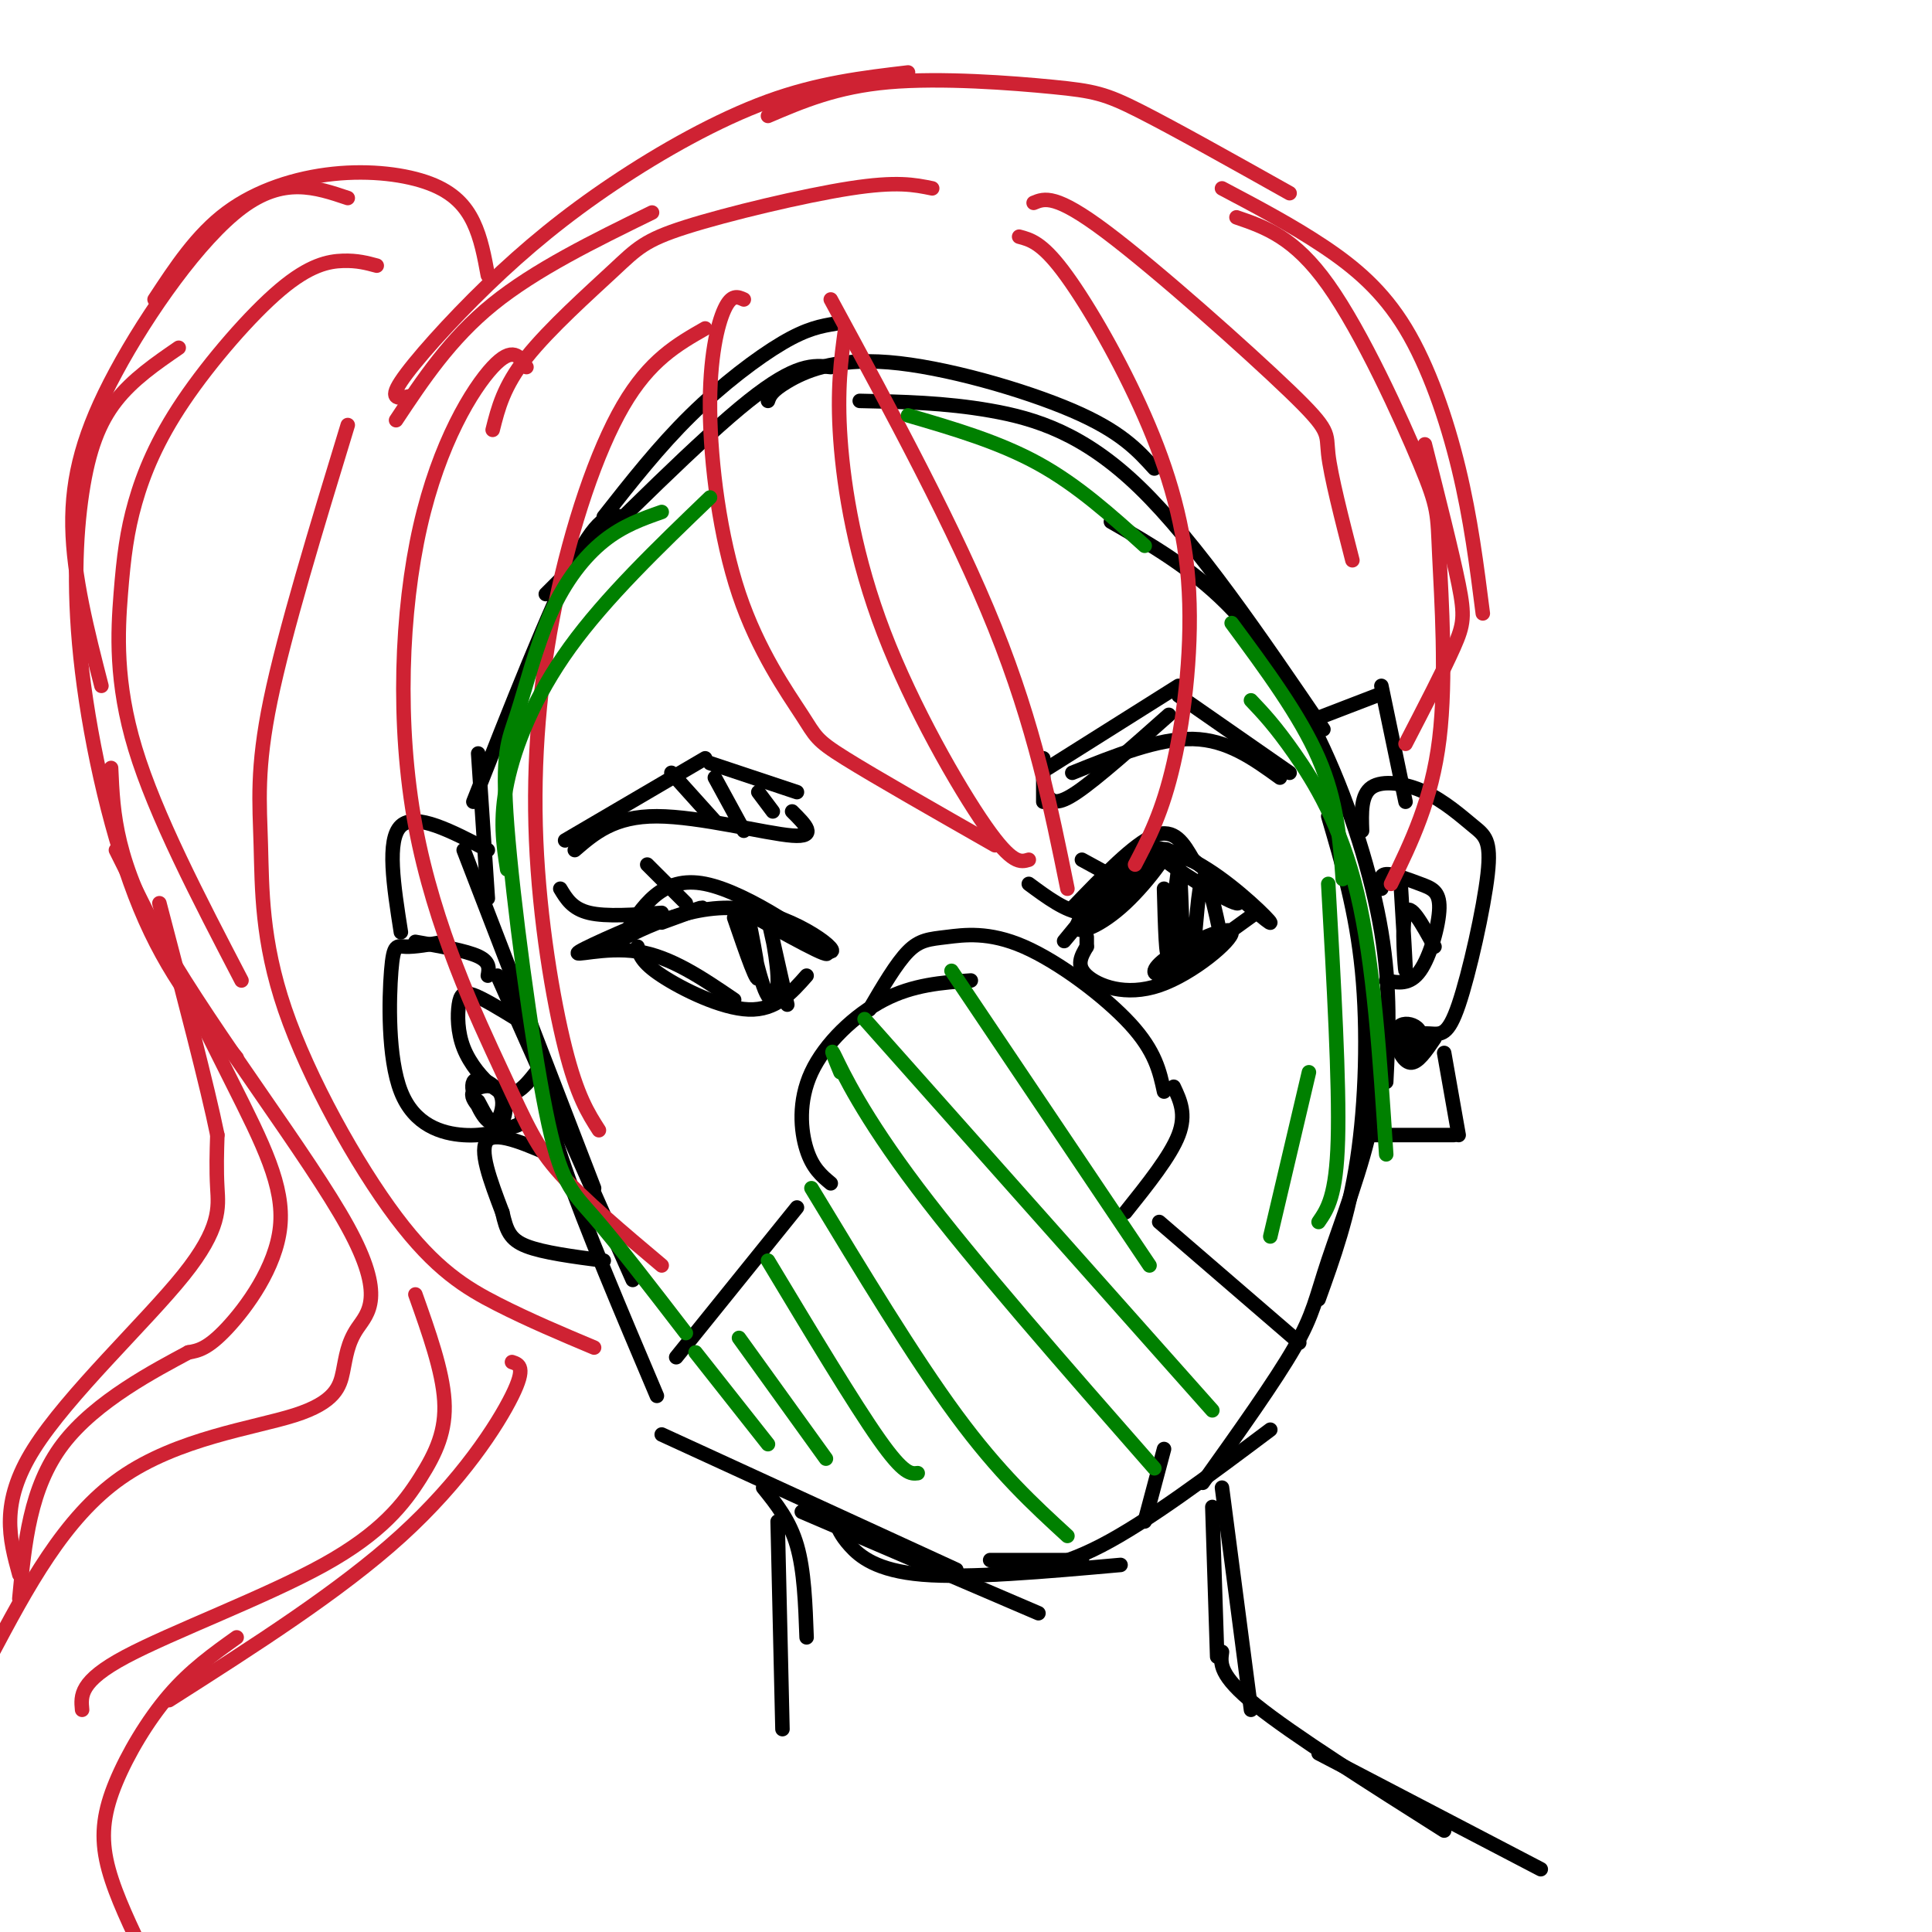 <svg viewBox='0 0 400 400' version='1.1' xmlns='http://www.w3.org/2000/svg' xmlns:xlink='http://www.w3.org/1999/xlink'><g fill='none' stroke='rgb(0,0,0)' stroke-width='3' stroke-linecap='round' stroke-linejoin='round'><path d='M173,67c-2.933,0.489 -5.867,0.978 -11,4c-5.133,3.022 -12.467,8.578 -19,15c-6.533,6.422 -12.267,13.711 -18,21'/><path d='M172,76c-3.583,-0.417 -7.167,-0.833 -17,7c-9.833,7.833 -25.917,23.917 -42,40'/><path d='M129,107c-2.417,-0.417 -4.833,-0.833 -10,9c-5.167,9.833 -13.083,29.917 -21,50'/><path d='M99,156c0.000,0.000 2.000,30.000 2,30'/><path d='M96,176c0.000,0.000 27.000,70.000 27,70'/><path d='M103,202c0.000,0.000 28.000,63.000 28,63'/><path d='M111,217c0.917,6.500 1.833,13.000 6,25c4.167,12.000 11.583,29.500 19,47'/><path d='M137,297c0.000,0.000 61.000,28.000 61,28'/><path d='M166,313c0.000,0.000 49.000,21.000 49,21'/><path d='M205,323c0.000,0.000 19.000,0.000 19,0'/><path d='M173,315c0.511,1.400 1.022,2.800 3,5c1.978,2.200 5.422,5.200 15,6c9.578,0.800 25.289,-0.600 41,-2'/><path d='M205,326c6.667,-0.500 13.333,-1.000 23,-6c9.667,-5.000 22.333,-14.500 35,-24'/><path d='M237,315c0.000,0.000 4.000,-15.000 4,-15'/><path d='M159,83c0.345,-1.012 0.690,-2.024 4,-4c3.310,-1.976 9.583,-4.917 21,-4c11.417,0.917 27.976,5.690 38,10c10.024,4.310 13.512,8.155 17,12'/><path d='M178,83c8.800,0.178 17.600,0.356 27,2c9.400,1.644 19.400,4.756 31,16c11.600,11.244 24.800,30.622 38,50'/><path d='M230,108c8.232,4.738 16.464,9.476 24,17c7.536,7.524 14.375,17.833 20,30c5.625,12.167 10.036,26.190 12,38c1.964,11.810 1.482,21.405 1,31'/><path d='M275,169c2.889,9.822 5.778,19.644 7,32c1.222,12.356 0.778,27.244 -1,39c-1.778,11.756 -4.889,20.378 -8,29'/><path d='M283,211c1.345,5.964 2.690,11.929 1,21c-1.690,9.071 -6.417,21.250 -9,29c-2.583,7.750 -3.024,11.071 -7,18c-3.976,6.929 -11.488,17.464 -19,28'/><path d='M140,281c0.000,0.000 25.000,-31.000 25,-31'/><path d='M172,245c-1.887,-1.571 -3.774,-3.143 -5,-7c-1.226,-3.857 -1.792,-10.000 1,-16c2.792,-6.000 8.940,-11.857 15,-15c6.060,-3.143 12.030,-3.571 18,-4'/><path d='M180,209c2.796,-4.777 5.592,-9.553 8,-12c2.408,-2.447 4.429,-2.563 8,-3c3.571,-0.437 8.692,-1.195 16,2c7.308,3.195 16.802,10.341 22,16c5.198,5.659 6.099,9.829 7,14'/><path d='M243,225c1.333,2.833 2.667,5.667 1,10c-1.667,4.333 -6.333,10.167 -11,16'/><path d='M240,253c0.000,0.000 29.000,25.000 29,25'/><path d='M117,174c0.000,0.000 29.000,-17.000 29,-17'/><path d='M147,158c0.000,0.000 18.000,6.000 18,6'/><path d='M164,168c2.733,2.711 5.467,5.422 0,5c-5.467,-0.422 -19.133,-3.978 -28,-4c-8.867,-0.022 -12.933,3.489 -17,7'/><path d='M139,160c0.000,0.000 9.000,10.000 9,10'/><path d='M148,161c0.000,0.000 6.000,11.000 6,11'/><path d='M157,164c0.000,0.000 3.000,4.000 3,4'/><path d='M216,157c0.000,0.000 0.000,9.000 0,9'/><path d='M217,159c0.000,0.000 27.000,-17.000 27,-17'/><path d='M244,144c0.000,0.000 23.000,16.000 23,16'/><path d='M265,161c-5.417,-3.917 -10.833,-7.833 -18,-8c-7.167,-0.167 -16.083,3.417 -25,7'/><path d='M242,148c-7.417,6.583 -14.833,13.167 -19,16c-4.167,2.833 -5.083,1.917 -6,1'/><path d='M127,194c8.167,-2.750 16.333,-5.500 18,-6c1.667,-0.500 -3.167,1.250 -8,3'/><path d='M129,194c4.000,-6.400 8.000,-12.800 17,-11c9.000,1.800 23.000,11.800 25,14c2.000,2.200 -8.000,-3.400 -18,-9'/><path d='M153,188c2.284,1.338 16.994,9.183 19,9c2.006,-0.183 -8.691,-8.396 -20,-9c-11.309,-0.604 -23.231,6.399 -26,8c-2.769,1.601 3.616,-2.199 10,-6'/><path d='M136,190c-2.548,0.774 -13.917,5.708 -16,7c-2.083,1.292 5.119,-1.060 12,0c6.881,1.060 13.440,5.530 20,10'/><path d='M132,196c0.378,1.600 0.756,3.200 5,6c4.244,2.800 12.356,6.800 18,7c5.644,0.200 8.822,-3.400 12,-7'/><path d='M152,190c2.544,7.413 5.088,14.826 5,12c-0.088,-2.826 -2.808,-15.890 -3,-16c-0.192,-0.110 2.144,12.733 4,18c1.856,5.267 3.230,2.956 3,-2c-0.230,-4.956 -2.066,-12.559 -2,-12c0.066,0.559 2.033,9.279 4,18'/><path d='M222,188c6.417,-6.667 12.833,-13.333 17,-15c4.167,-1.667 6.083,1.667 8,5'/><path d='M247,178c4.344,3.412 11.203,9.442 9,9c-2.203,-0.442 -13.467,-7.356 -16,-10c-2.533,-2.644 3.664,-1.020 10,3c6.336,4.020 12.810,10.434 13,11c0.190,0.566 -5.905,-4.717 -12,-10'/><path d='M251,181c-3.597,-2.858 -6.589,-5.003 -12,-2c-5.411,3.003 -13.240,11.153 -12,10c1.240,-1.153 11.549,-11.608 14,-13c2.451,-1.392 -2.955,6.279 -8,11c-5.045,4.721 -9.727,6.492 -10,5c-0.273,-1.492 3.864,-6.246 8,-11'/><path d='M231,181c2.750,-3.405 5.625,-6.417 3,-3c-2.625,3.417 -10.750,13.262 -13,16c-2.250,2.738 1.375,-1.631 5,-6'/><path d='M260,189c-7.124,5.169 -14.247,10.338 -18,12c-3.753,1.662 -4.135,-0.182 0,-3c4.135,-2.818 12.789,-6.611 13,-5c0.211,1.611 -8.020,8.626 -15,11c-6.980,2.374 -12.709,0.107 -15,-2c-2.291,-2.107 -1.146,-4.053 0,-6'/><path d='M225,196c0.000,-1.333 0.000,-1.667 0,-2'/><path d='M241,184c0.213,7.821 0.426,15.642 1,13c0.574,-2.642 1.510,-15.747 2,-17c0.490,-1.253 0.533,9.344 1,15c0.467,5.656 1.356,6.369 2,2c0.644,-4.369 1.041,-13.820 2,-15c0.959,-1.180 2.479,5.910 4,13'/><path d='M233,185c-2.833,2.167 -5.667,4.333 -9,4c-3.333,-0.333 -7.167,-3.167 -11,-6'/><path d='M235,184c0.000,0.000 -11.000,-6.000 -11,-6'/><path d='M137,189c-5.750,0.417 -11.500,0.833 -15,0c-3.500,-0.833 -4.750,-2.917 -6,-5'/><path d='M142,187c0.000,0.000 -8.000,-8.000 -8,-8'/><path d='M101,202c0.250,-1.417 0.500,-2.833 -2,-4c-2.500,-1.167 -7.750,-2.083 -13,-3'/><path d='M101,176c-7.500,-3.917 -15.000,-7.833 -18,-5c-3.000,2.833 -1.500,12.417 0,22'/><path d='M92,195c-3.067,0.539 -6.134,1.078 -8,1c-1.866,-0.078 -2.531,-0.774 -3,5c-0.469,5.774 -0.742,18.016 2,25c2.742,6.984 8.498,8.710 13,9c4.502,0.290 7.751,-0.855 11,-2'/><path d='M107,233c2.000,-0.667 1.500,-1.333 1,-2'/><path d='M116,240c-6.500,-2.917 -13.000,-5.833 -15,-4c-2.000,1.833 0.500,8.417 3,15'/><path d='M104,251c0.867,3.756 1.533,5.644 5,7c3.467,1.356 9.733,2.178 16,3'/><path d='M282,172c-0.132,-3.731 -0.264,-7.461 2,-9c2.264,-1.539 6.924,-0.885 11,1c4.076,1.885 7.567,5.002 10,7c2.433,1.998 3.807,2.876 3,10c-0.807,7.124 -3.794,20.495 -6,27c-2.206,6.505 -3.630,6.144 -6,6c-2.370,-0.144 -5.685,-0.072 -9,0'/><path d='M286,184c-0.228,-1.443 -0.456,-2.887 1,-3c1.456,-0.113 4.596,1.104 7,2c2.404,0.896 4.070,1.472 4,5c-0.070,3.528 -1.877,10.008 -4,13c-2.123,2.992 -4.561,2.496 -7,2'/><path d='M290,183c0.556,9.089 1.111,18.178 1,18c-0.111,-0.178 -0.889,-9.622 0,-12c0.889,-2.378 3.444,2.311 6,7'/><path d='M107,211c-3.474,-2.128 -6.947,-4.256 -9,-5c-2.053,-0.744 -2.685,-0.106 -3,2c-0.315,2.106 -0.311,5.678 1,9c1.311,3.322 3.930,6.394 6,8c2.070,1.606 3.591,1.744 5,1c1.409,-0.744 2.704,-2.372 4,-4'/><path d='M99,228c1.378,2.633 2.756,5.265 4,5c1.244,-0.265 2.354,-3.428 1,-6c-1.354,-2.572 -5.173,-4.555 -6,-3c-0.827,1.555 1.339,6.646 3,8c1.661,1.354 2.816,-1.029 3,-3c0.184,-1.971 -0.604,-3.531 -2,-4c-1.396,-0.469 -3.399,0.152 -4,1c-0.601,0.848 0.199,1.924 1,3'/><path d='M292,214c-0.297,1.535 -0.594,3.071 0,3c0.594,-0.071 2.079,-1.748 2,-3c-0.079,-1.252 -1.722,-2.078 -3,-2c-1.278,0.078 -2.190,1.059 -2,3c0.190,1.941 1.483,4.840 3,5c1.517,0.160 3.259,-2.420 5,-5'/><path d='M272,149c0.000,0.000 13.000,-5.000 13,-5'/><path d='M286,142c0.000,0.000 5.000,24.000 5,24'/><path d='M299,218c0.000,0.000 3.000,17.000 3,17'/><path d='M301,235c0.000,0.000 -19.000,0.000 -19,0'/></g>
<g fill='none' stroke='rgb(207,34,51)' stroke-width='3' stroke-linecap='round' stroke-linejoin='round'><path d='M154,62c-1.268,-0.571 -2.537,-1.143 -4,2c-1.463,3.143 -3.121,10.000 -3,21c0.121,11.000 2.022,26.144 6,38c3.978,11.856 10.032,20.423 13,25c2.968,4.577 2.848,5.165 9,9c6.152,3.835 18.576,10.918 31,18'/><path d='M213,178c-1.702,0.512 -3.405,1.024 -9,-7c-5.595,-8.024 -15.083,-24.583 -21,-40c-5.917,-15.417 -8.262,-29.690 -9,-40c-0.738,-10.310 0.131,-16.655 1,-23'/><path d='M172,62c12.917,23.833 25.833,47.667 34,68c8.167,20.333 11.583,37.167 15,54'/><path d='M211,49c2.306,0.609 4.612,1.219 9,7c4.388,5.781 10.856,16.735 16,28c5.144,11.265 8.962,22.841 10,36c1.038,13.159 -0.703,27.903 -3,38c-2.297,10.097 -5.148,15.549 -8,21'/><path d='M256,45c5.984,2.048 11.968,4.096 19,14c7.032,9.904 15.112,27.665 19,37c3.888,9.335 3.585,10.244 4,19c0.415,8.756 1.547,25.359 0,38c-1.547,12.641 -5.774,21.321 -10,30'/><path d='M146,68c-5.758,3.289 -11.515,6.577 -17,16c-5.485,9.423 -10.697,24.979 -14,41c-3.303,16.021 -4.697,32.506 -4,49c0.697,16.494 3.485,32.998 6,43c2.515,10.002 4.758,13.501 7,17'/><path d='M109,76c-1.420,-2.233 -2.839,-4.467 -7,0c-4.161,4.467 -11.062,15.633 -15,33c-3.938,17.367 -4.911,40.933 -1,62c3.911,21.067 12.707,39.633 18,51c5.293,11.367 7.084,15.533 12,21c4.916,5.467 12.958,12.233 21,19'/><path d='M123,279c-6.735,-2.834 -13.469,-5.668 -20,-9c-6.531,-3.332 -12.858,-7.164 -21,-18c-8.142,-10.836 -18.100,-28.678 -23,-43c-4.900,-14.322 -4.742,-25.125 -5,-34c-0.258,-8.875 -0.931,-15.821 2,-30c2.931,-14.179 9.465,-35.589 16,-57'/><path d='M82,87c5.583,-8.417 11.167,-16.833 20,-24c8.833,-7.167 20.917,-13.083 33,-19'/><path d='M85,82c-2.305,0.486 -4.609,0.973 -2,-3c2.609,-3.973 10.132,-12.405 18,-20c7.868,-7.595 16.080,-14.352 26,-21c9.920,-6.648 21.549,-13.185 32,-17c10.451,-3.815 19.726,-4.907 29,-6'/><path d='M159,24c7.071,-3.024 14.143,-6.048 25,-7c10.857,-0.952 25.500,0.167 34,1c8.500,0.833 10.857,1.381 18,5c7.143,3.619 19.071,10.310 31,17'/><path d='M253,39c7.250,3.833 14.500,7.667 21,12c6.500,4.333 12.250,9.167 17,17c4.750,7.833 8.500,18.667 11,29c2.500,10.333 3.750,20.167 5,30'/><path d='M295,92c2.844,11.244 5.689,22.489 7,29c1.311,6.511 1.089,8.289 -1,13c-2.089,4.711 -6.044,12.356 -10,20'/><path d='M102,89c1.131,-4.510 2.262,-9.021 7,-15c4.738,-5.979 13.085,-13.427 18,-18c4.915,-4.573 6.400,-6.270 15,-9c8.600,-2.730 24.314,-6.494 34,-8c9.686,-1.506 13.343,-0.753 17,0'/><path d='M214,42c2.250,-0.940 4.500,-1.881 15,6c10.500,7.881 29.250,24.583 38,33c8.750,8.417 7.500,8.548 8,13c0.500,4.452 2.750,13.226 5,22'/><path d='M101,57c-0.703,-3.839 -1.407,-7.678 -3,-11c-1.593,-3.322 -4.077,-6.128 -9,-8c-4.923,-1.872 -12.287,-2.812 -20,-2c-7.713,0.812 -15.775,3.375 -22,8c-6.225,4.625 -10.612,11.313 -15,18'/><path d='M72,41c-6.661,-2.244 -13.321,-4.488 -22,2c-8.679,6.488 -19.375,21.708 -26,34c-6.625,12.292 -9.179,21.655 -9,32c0.179,10.345 3.089,21.673 6,33'/><path d='M37,72c-4.766,3.278 -9.531,6.555 -13,11c-3.469,4.445 -5.641,10.057 -7,19c-1.359,8.943 -1.904,21.215 0,37c1.904,15.785 6.258,35.081 12,49c5.742,13.919 12.871,22.459 20,31'/><path d='M23,159c0.427,9.650 0.853,19.300 11,37c10.147,17.700 30.014,43.450 38,58c7.986,14.550 4.090,17.902 2,21c-2.090,3.098 -2.375,5.944 -3,9c-0.625,3.056 -1.591,6.323 -10,9c-8.409,2.677 -24.260,4.765 -36,13c-11.740,8.235 -19.370,22.618 -27,37'/><path d='M-2,343c-5.036,9.786 -4.125,15.750 -4,24c0.125,8.250 -0.536,18.786 1,27c1.536,8.214 5.268,14.107 9,20'/><path d='M29,403c-2.940,-6.262 -5.881,-12.524 -7,-18c-1.119,-5.476 -0.417,-10.167 2,-16c2.417,-5.833 6.548,-12.810 11,-18c4.452,-5.190 9.226,-8.595 14,-12'/><path d='M35,352c17.711,-11.289 35.422,-22.578 48,-34c12.578,-11.422 20.022,-22.978 23,-29c2.978,-6.022 1.489,-6.511 0,-7'/><path d='M78,55c-2.018,-0.546 -4.035,-1.093 -7,-1c-2.965,0.093 -6.877,0.825 -13,6c-6.123,5.175 -14.458,14.793 -20,23c-5.542,8.207 -8.289,15.004 -10,21c-1.711,5.996 -2.384,11.191 -3,19c-0.616,7.809 -1.176,18.231 3,32c4.176,13.769 13.088,30.884 22,48'/><path d='M86,268c2.809,7.898 5.617,15.796 6,22c0.383,6.204 -1.660,10.715 -5,16c-3.340,5.285 -7.976,11.346 -20,18c-12.024,6.654 -31.435,13.901 -41,19c-9.565,5.099 -9.282,8.049 -9,11'/><path d='M24,176c8.732,17.488 17.464,34.976 24,48c6.536,13.024 10.875,21.583 10,30c-0.875,8.417 -6.964,16.690 -11,21c-4.036,4.310 -6.018,4.655 -8,5'/><path d='M39,280c-6.622,3.578 -19.178,10.022 -26,19c-6.822,8.978 -7.911,20.489 -9,32'/><path d='M4,326c-2.030,-7.387 -4.060,-14.774 3,-26c7.060,-11.226 23.208,-26.292 31,-36c7.792,-9.708 7.226,-14.060 7,-18c-0.226,-3.940 -0.113,-7.470 0,-11'/><path d='M45,235c-2.000,-9.833 -7.000,-28.917 -12,-48'/></g>
<g fill='none' stroke='rgb(0,128,0)' stroke-width='3' stroke-linecap='round' stroke-linejoin='round'><path d='M144,280c0.000,0.000 15.000,19.000 15,19'/><path d='M153,277c0.000,0.000 18.000,25.000 18,25'/><path d='M159,261c8.917,14.833 17.833,29.667 23,37c5.167,7.333 6.583,7.167 8,7'/><path d='M168,246c10.583,17.500 21.167,35.000 30,47c8.833,12.000 15.917,18.500 23,25'/><path d='M174,222c-1.222,-2.978 -2.444,-5.956 -1,-3c1.444,2.956 5.556,11.844 17,27c11.444,15.156 30.222,36.578 49,58'/><path d='M179,211c0.000,0.000 72.000,81.000 72,81'/><path d='M197,201c0.000,0.000 41.000,61.000 41,61'/><path d='M142,276c-7.147,-9.293 -14.293,-18.587 -19,-24c-4.707,-5.413 -6.974,-6.947 -10,-22c-3.026,-15.053 -6.811,-43.625 -8,-59c-1.189,-15.375 0.217,-17.554 2,-23c1.783,-5.446 3.941,-14.158 7,-21c3.059,-6.842 7.017,-11.812 11,-15c3.983,-3.188 7.992,-4.594 12,-6'/><path d='M105,180c-0.800,-5.178 -1.600,-10.356 0,-18c1.600,-7.644 5.600,-17.756 13,-28c7.400,-10.244 18.200,-20.622 29,-31'/><path d='M188,86c9.417,2.750 18.833,5.500 27,10c8.167,4.500 15.083,10.750 22,17'/><path d='M255,129c7.083,9.583 14.167,19.167 18,28c3.833,8.833 4.417,16.917 5,25'/><path d='M259,145c2.489,2.622 4.978,5.244 9,11c4.022,5.756 9.578,14.644 13,29c3.422,14.356 4.711,34.178 6,54'/><path d='M275,183c1.167,20.667 2.333,41.333 2,53c-0.333,11.667 -2.167,14.333 -4,17'/><path d='M271,222c0.000,0.000 -8.000,34.000 -8,34'/></g>
<g fill='none' stroke='rgb(0,0,0)' stroke-width='3' stroke-linecap='round' stroke-linejoin='round'><path d='M158,308c2.750,3.417 5.500,6.833 7,12c1.500,5.167 1.750,12.083 2,19'/><path d='M161,315c0.000,0.000 1.000,43.000 1,43'/><path d='M251,312c0.000,0.000 1.000,31.000 1,31'/><path d='M253,308c0.000,0.000 6.000,46.000 6,46'/><path d='M253,342c-0.333,2.417 -0.667,4.833 7,11c7.667,6.167 23.333,16.083 39,26'/><path d='M273,363c0.000,0.000 46.000,24.000 46,24'/></g>
</svg>